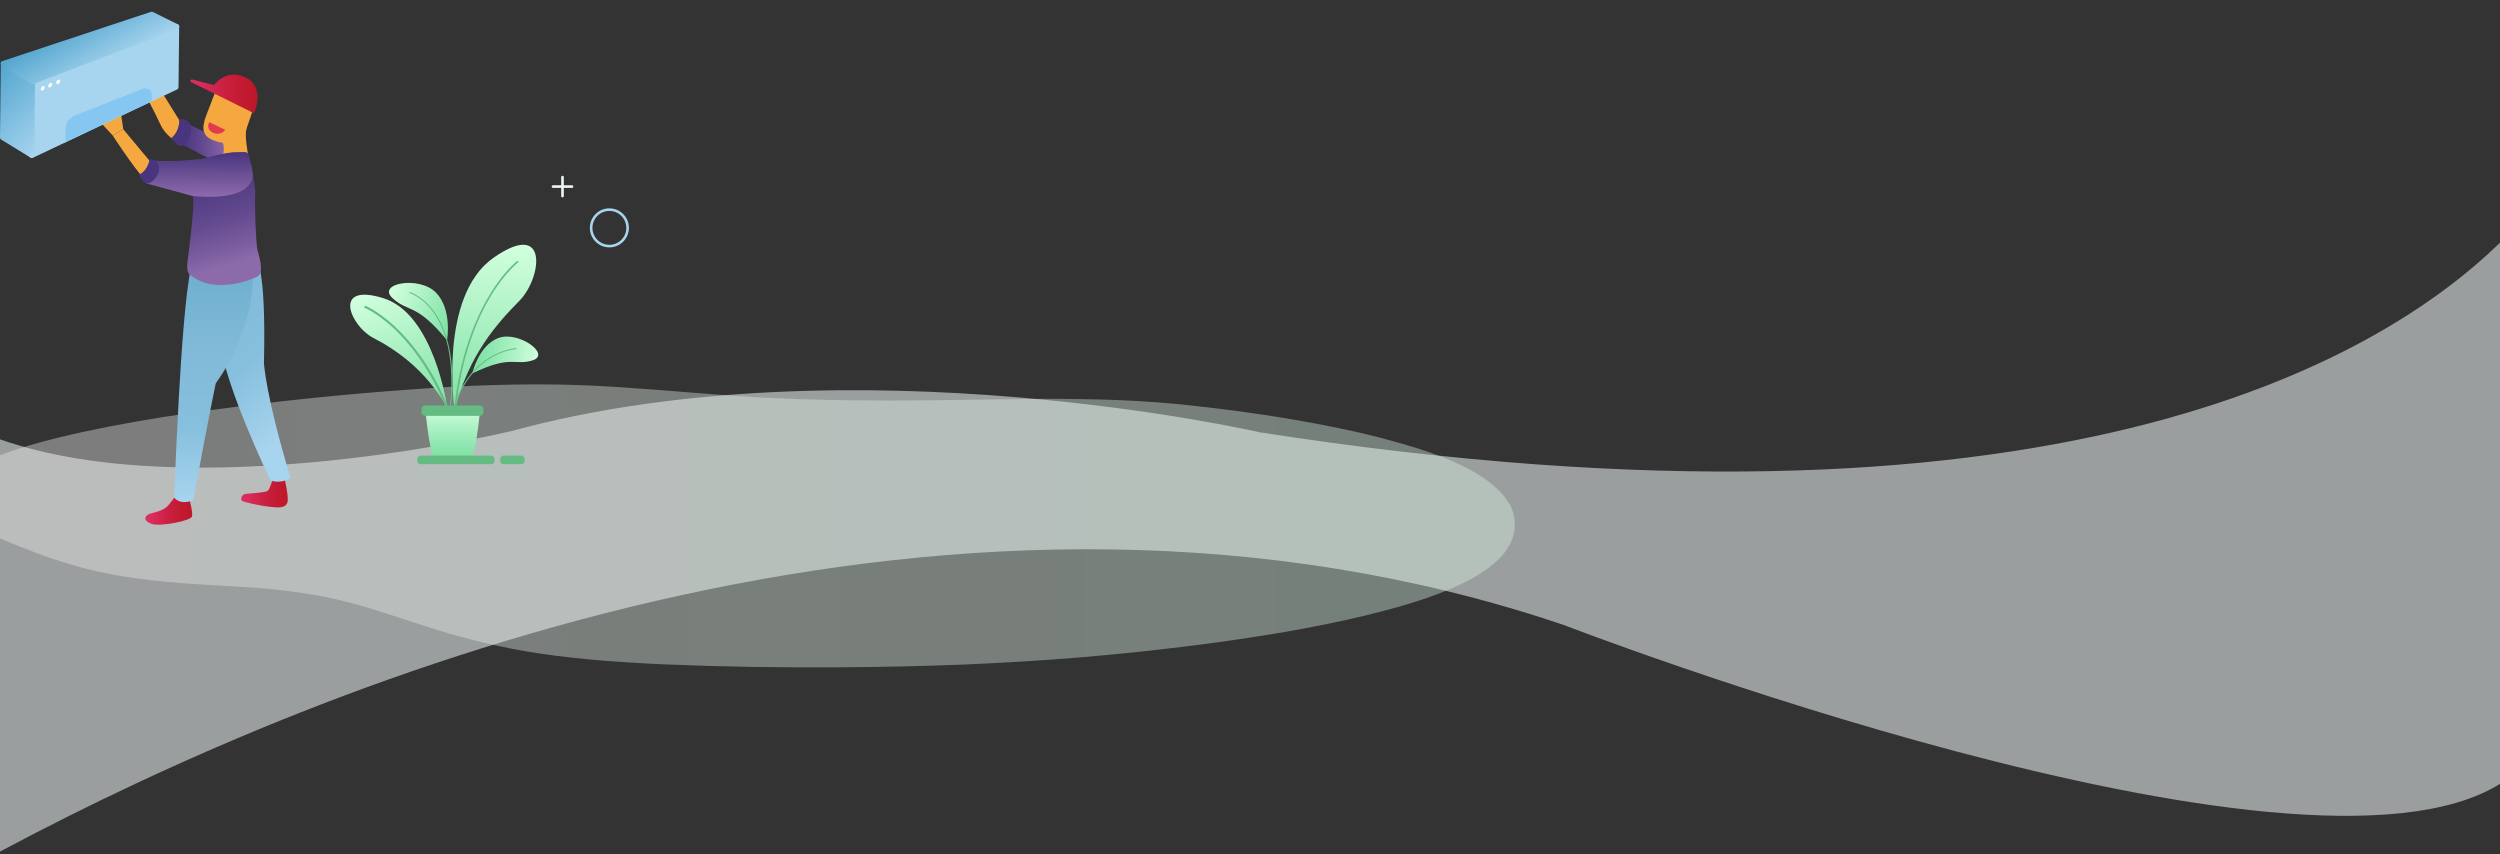 <svg xmlns="http://www.w3.org/2000/svg" id="Calque_1" x="0" y="0" version="1.1" viewBox="0 0 1920 656" xml:space="preserve">
  <rect x="0" y="0" width="1920" height="656" fill="#333333" stroke="none"/>
  <defs/>
  <style>
    .st0{fill:none}.st3{fill:#a7d4ee}.st8{fill:#f6a840}.st12{fill:#fff}.st18{fill:#49357e}.st21{fill:#64bc83}
  </style>
  <path d="M393 331c261.1-71.1 575 1.1 575 1.1 606.7 94.1 858.4-54.6 952-145.7V0H0v337.4c148.6 52.4 393-6.4 393-6.4zM1201 480C738.5 323.5 256.1 517.5 0 653.9v2.1h1920v-54c-154.4 96.4-719-122-719-122z" class="st0"/>
  <path fill="#f0f6f7" d="M968 332.1s-313.9-72.2-575-1.1c0 0-244.4 58.8-393 6.4V654c256.1-136.5 738.5-330.5 1201-174 0 0 564.6 218.4 719 122V186.4c-93.6 91.1-345.3 239.8-952 145.7z" opacity=".55"/>
  <path d="M0 0v349.6c12.9-4.8 28.3-9.4 46-13.8 23.1-5.6 49.8-10.8 79.6-15.5 23.8-3.7 49.2-7.2 75.7-10.3 24.4-2.8 49.3-5.4 74.2-7.7 24.4-2.1 48.6-3.9 72.4-5.3 22.9-1.2 45-1.8 65.6-1.8 20.6 0 40 .7 58.7 1.9s36.9 2.6 55.2 4.1 37 2.9 56.2 4.1c22.2 1 44.4 1.8 67 2.1 22.4.3 45 .3 67.2 0 22.2-.3 44.1-.7 65.3-.9s41.9-.2 61.9.3 39.6 1.7 58.4 3.4c19.4 1.9 38.3 4.2 56.6 6.8 24 3.4 46.8 7.3 68.4 11.8 20.4 4.2 40.5 9.3 60.4 15.5 18.2 5.8 33.8 12.3 46.1 19.7 12.2 7.4 20.7 15.7 25.6 24.6 2.9 6.2 3.8 13.1 2.7 19.9-1.2 6.5-4.4 12.7-9.8 18.7-5.4 5.9-12.8 11.6-22.3 16.9-9.5 5.3-21.2 10.4-35.1 15.2-13.9 4.8-30.1 9.4-48.3 13.7s-38.4 8.4-59.7 12.2c-23.9 4.1-49.2 7.7-75.6 11.1-26.5 3.3-54.1 6.2-83 8.6-28.8 2.4-58.7 4.2-89.5 5.5-30.8 1.3-62.6 2-95.3 2.1-21.8.1-44 0-66.5-.3-22.3-.4-44.4-1-66.1-1.9-21.5-1-41.5-2.3-59.6-3.9s-34.3-3.8-48.9-6.3c-14.6-2.5-27.9-5.4-40.1-8.6-12.3-3.2-23.7-6.5-34.6-10-10.9-3.5-21.4-7-31.7-10.3-10.3-3.3-20.7-6.4-31.4-9.2-11-2.8-22.2-5-33.4-6.6-11.6-1.7-23.4-2.9-35.3-4-15.8-.9-31.3-1.9-46.4-2.8-15.1-1-29.7-2.3-43.7-4.2-13.6-1.8-27.1-4.3-40.4-7.6-12.5-3.2-24.9-7.1-37-11.6-10-3.8-19.9-7.6-29.3-11.7V656h1920V0H0z" class="st0"/>
  <linearGradient id="SVGID_1_" x1="-43.396" x2="1163.412" y1="403.884" y2="403.884" gradientUnits="userSpaceOnUse">
    <stop offset="0" stop-color="#eaeaea"/>
    <stop offset="1" stop-color="#d8f4e3"/>
  </linearGradient>
  <path fill="url(#SVGID_1_)" d="M66.2 436.8c13.3 3.3 26.8 5.9 40.4 7.6 14 1.9 28.6 3.2 43.7 4.2 15.1 1 30.5 1.9 46.4 2.8 11.8 1 23.7 2.3 35.3 4 11.2 1.6 22.4 3.8 33.4 6.6 10.7 2.7 21.1 5.8 31.4 9.2 10.3 3.3 20.8 6.8 31.7 10.3 10.9 3.5 22.4 6.9 34.6 10 12.3 3.2 25.5 6 40.1 8.6 14.6 2.5 30.8 4.6 48.9 6.3s38.1 3 59.6 3.9c21.6.9 43.7 1.5 66.1 1.9 22.5.3 44.7.4 66.5.3 32.7-.2 64.4-.9 95.3-2.1 30.8-1.3 60.7-3.1 89.5-5.5 28.8-2.4 56.5-5.3 83-8.6s51.7-7 75.6-11.1c21.4-3.8 41.5-7.8 59.7-12.2s34.4-8.9 48.3-13.7c13.9-4.8 25.6-9.9 35.1-15.2 9.5-5.3 17-11 22.3-16.9 5.4-6 8.6-12.2 9.8-18.7 1.1-6.7.2-13.7-2.7-19.9-4.9-8.9-13.4-17.2-25.6-24.6-12.2-7.4-27.9-13.9-46.1-19.7-19.9-6.2-40-11.4-60.4-15.5-21.6-4.5-44.4-8.4-68.4-11.8-18.3-2.6-37.2-4.8-56.6-6.8-18.8-1.7-38.4-2.9-58.4-3.4s-40.7-.6-61.9-.3-43 .6-65.3.9c-22.2.3-44.8.3-67.2 0-22.6-.3-44.8-1.1-67-2.1-19.2-1.3-37.9-2.6-56.2-4.1s-36.6-2.9-55.2-4.1-38-1.9-58.7-1.9c-20.6 0-42.7.6-65.6 1.8-23.8 1.4-48 3.2-72.4 5.3-25 2.2-49.8 4.8-74.2 7.7-26.5 3.1-51.9 6.6-75.7 10.3C95.8 325 69 330.2 46 335.8c-17.7 4.3-33.1 8.9-46 13.8v63.9c9.4 4 19.2 7.9 29.3 11.7 12.1 4.5 24.4 8.4 36.9 11.6z" opacity=".4"/>
  <path id="Ellipse_743_copie" d="M468 190c-8.3 0-15-6.7-15-15s6.7-15 15-15 15 6.7 15 15-6.7 15-15 15zm0-28c-7.2 0-13 5.8-13 13s5.8 13 13 13 13-5.8 13-13-5.8-13-13-13z" class="st3"/>
  <path id="Forme_22_copie" fill="#f0f6f7" fill-rule="evenodd" d="M439.3 144.3H433v6.3c0 .5-.4 1-1 1s-1-.4-1-1v-6.3h-6.3c-.5 0-1-.4-1-1 0-.5.4-1 1-1h6.3V136c0-.5.4-1 1-1s1 .4 1 1v6.3h6.3c.5 0 1 .4 1 1s-.4 1-1 1z" clip-rule="evenodd"/>
  <linearGradient id="SVGID_2_" x1="764.965" x2="800.735" y1="378.034" y2="378.034" gradientTransform="matrix(-1 0 0 1 985.993 0)" gradientUnits="userSpaceOnUse">
    <stop offset="0" stop-color="#be172a"/>
    <stop offset=".221" stop-color="#c21a31"/>
    <stop offset=".532" stop-color="#cb2143"/>
    <stop offset=".886" stop-color="#db2c60"/>
  </linearGradient>
  <path fill="url(#SVGID_2_)" d="M218.3 366.5s3.8 15.5 2.4 19.5c-1.4 4.1-6.2 4.1-13.9 3.2-7.7-.9-20.5-3.7-21.2-4.8-.7-1.1-.5-4.8 3.7-5.2s15.2-.9 16.6-2.5c1.4-1.6 3.8-9.3 3.8-9.3l8.6-.9z"/>
  <linearGradient id="SVGID_3_" x1="752.062" x2="863.823" y1="319.345" y2="194.165" gradientTransform="matrix(-1 0 0 1 985.993 0)" gradientUnits="userSpaceOnUse">
    <stop offset="0" stop-color="#a7d4ee"/>
    <stop offset=".345" stop-color="#87c0dd"/>
    <stop offset=".665" stop-color="#80bad8"/>
    <stop offset=".748" stop-color="#7bb6d5"/>
    <stop offset="1" stop-color="#6eaece"/>
  </linearGradient>
  <path fill="url(#SVGID_3_)" d="M196.7 198.8s7.8 5 6 80c0 0 1.3 25.2 20.4 88.1 0 0-5.8 5-15.2 2.2 0 0-34.7-70.8-39.4-108.5v-59.7l28.2-2.1z"/>
  <linearGradient id="SVGID_4_" x1="838.457" x2="874.412" y1="391.064" y2="391.064" gradientTransform="matrix(-1 0 0 1 985.993 0)" gradientUnits="userSpaceOnUse">
    <stop offset="0" stop-color="#be172a"/>
    <stop offset=".221" stop-color="#c21a31"/>
    <stop offset=".532" stop-color="#cb2143"/>
    <stop offset=".886" stop-color="#db2c60"/>
  </linearGradient>
  <path fill="url(#SVGID_4_)" d="M144.7 380.9s3.8 12.4 2.7 15.8c-1.1 3.4-25.2 8-31.2 5.6-6-2.4-5.2-5.2-2.7-7 2.5-1.8 11.5-1.9 16.1-7.6 4.6-5.7 6.6-8.6 6.6-8.6l8.5 1.8z"/>
  <path d="M115.2 123.9L94.7 99.3l-8.1 4.8s23.1 35.6 27.1 35.1 1.5-15.3 1.5-15.3zM135.9 108.9s-8.7-4.3-12.8-13.5c-4.1-9.2-13.7-26.7-13.7-26.7l11.4-3.5 18.8 30.1-3.7 13.6z" class="st8"/>
  <linearGradient id="SVGID_5_" x1="810.104" x2="850.166" y1="112.821" y2="112.821" gradientTransform="matrix(-1 0 0 1 985.993 0)" gradientUnits="userSpaceOnUse">
    <stop offset=".003" stop-color="#8d6bab"/>
    <stop offset=".024" stop-color="#8b69aa"/>
    <stop offset=".442" stop-color="#674d92"/>
    <stop offset=".782" stop-color="#513b83"/>
    <stop offset="1" stop-color="#49357e"/>
  </linearGradient>
  <path fill="url(#SVGID_5_)" d="M163 123l-27.2-14.2s-.7-12.4 4.4-15.7l35.6 17.4-8.1 21.9-4.7-9.4z"/>
  <path d="M91.9 80.7l2.8 18.6-8.1 4.8L74 90.5z" class="st8"/>
  <path d="M23 62.7c0-.8.5-1.5 1.2-1.8L135 18.6c.6-.2 1.3-.1 1.8.2.5.4.8 1 .8 1.6l-.5 46.6c0 .7-.4 1.4-1.1 1.7L25.2 121.2c-.3.1-.5.2-.8.2-.4 0-.7-.1-1-.3-.6-.4-.9-1-.9-1.6l.5-56.8z" class="st3"/>
  <linearGradient id="SVGID_6_" x1="948.405" x2="996.753" y1="109.648" y2="58.571" gradientTransform="matrix(-1 0 0 1 985.993 0)" gradientUnits="userSpaceOnUse">
    <stop offset="0" stop-color="#a7d4ee"/>
    <stop offset=".251" stop-color="#91c8e6"/>
    <stop offset="1" stop-color="#52a5ce"/>
  </linearGradient>
  <path fill="url(#SVGID_6_)" d="M.6 48.7c0-.7.4-1.3 1-1.7.6-.3 1.3-.3 1.9.1L26 61c.6.4.9 1 .9 1.6l-.6 56.8c0 .7-.4 1.3-1 1.7-.3.2-.6.2-.9.2-.3 0-.7-.1-1-.3L.9 107.2c-.6-.4-.9-1-.9-1.6l.6-56.9z"/>
  <path fill="#86c7f2" stroke="#a7d4ee" stroke-miterlimit="10" d="M117 77.5l.1-5.3c0-3.6-4.2-5.9-7.9-4.4L57.7 88.1C53 90 50 94 49.9 98.5l-.1 10.9"/>
  <path d="M43.2 63.5c0 .9.7 1.4 1.5 1s1.5-1.4 1.5-2.3c0-.9-.7-1.4-1.5-1s-1.5 1.4-1.5 2.3zM37 66.1c0 .9.7 1.4 1.5 1 .8-.3 1.5-1.4 1.5-2.3s-.7-1.4-1.5-1c-.8.4-1.5 1.4-1.5 2.3zM31.3 68.5c0 .9.7 1.4 1.5 1s1.5-1.4 1.5-2.3-.7-1.4-1.5-1c-.8.4-1.5 1.4-1.5 2.3z" class="st12"/>
  <path d="M163 76.6c-4.9 14-12.4 25.3 0 30.8 3.4 1.5 5.8 1.9 7 2 .7.1 1.3.5 1.5 1.1.3 1.2.9 7-.6 9.2 0 0 4.8 5.5 19.5-1.7 0 0-2.3-12.4-1.4-17.5 1.1-6.4 11-25.8 4.4-30-6-3.9-19.1-16.8-28.1.4-.7 1.7-1.5 3.6-2.3 5.7z" class="st8"/>
  <linearGradient id="SVGID_7_" x1="821.977" x2="821.977" y1="206.678" y2="385.619" gradientTransform="matrix(-1 0 0 1 985.993 0)" gradientUnits="userSpaceOnUse">
    <stop offset="0" stop-color="#6eaece"/>
    <stop offset=".339" stop-color="#80bad8"/>
    <stop offset=".689" stop-color="#87c0dd"/>
    <stop offset=".76" stop-color="#8fc5e1"/>
    <stop offset="1" stop-color="#a7d4ee"/>
  </linearGradient>
  <path fill="url(#SVGID_7_)" d="M193.9 206.7s4.6 42-28.2 87.7c0 0-5.5 25.7-17.2 89.6 0 0-8.8 4.6-14.7-1.7 0 0 4.8-139.8 12.7-175.6h47.4z"/>
  <linearGradient id="SVGID_8_" x1="812.532" x2="843.723" y1="204.874" y2="97.225" gradientTransform="matrix(-1 0 0 1 985.993 0)" gradientUnits="userSpaceOnUse">
    <stop offset=".003" stop-color="#8d6bab"/>
    <stop offset=".107" stop-color="#7c5ea0"/>
    <stop offset=".289" stop-color="#664c91"/>
    <stop offset=".485" stop-color="#563f86"/>
    <stop offset=".706" stop-color="#4c3780"/>
    <stop offset="1" stop-color="#49357e"/>
  </linearGradient>
  <path fill="url(#SVGID_8_)" d="M188 116.8s3-.1 3.6 3.6c.6 3.7 5 23.2 4.4 29.6s.6 37.4 1.7 41.9 5.6 17.4 0 20.5c-5.6 3-33.2 13.4-51-.8 0 0-4.1-.8-2.7-10.9 1.4-10.1 5.5-42.7 4.3-50.1l-36.1-9.8s-2.6-10.1 3.8-17.4c0 0 26.1 1 33.8.1 7.8-.8 18-7.1 38.2-6.7z"/>
  <linearGradient id="SVGID_9_" x1="905.428" x2="928.396" y1="54.425" y2="14.645" gradientTransform="matrix(-1 0 0 1 985.993 0)" gradientUnits="userSpaceOnUse">
    <stop offset="0" stop-color="#a7d4ee"/>
    <stop offset=".251" stop-color="#91c8e6"/>
    <stop offset="1" stop-color="#52a5ce"/>
  </linearGradient>
  <path fill="url(#SVGID_9_)" d="M1.9 46.9l114-37.8c.5-.2 1-.1 1.5.1l19.2 9.5c.7.3 1.1 1 1.1 1.8s-.5 1.4-1.2 1.7L25.6 64.5c-.2.1-.5.1-.7.1-.4 0-.7-.1-1-.3l-22.5-14c-.6-.4-1-1.1-.9-1.9.2-.7.7-1.3 1.4-1.5z"/>
  <linearGradient id="SVGID_10_" x1="832.952" x2="833.039" y1="117.108" y2="151.124" gradientTransform="matrix(-1 0 0 1 985.993 0)" gradientUnits="userSpaceOnUse">
    <stop offset="0" stop-color="#49357e"/>
    <stop offset="1" stop-color="#8d6bab"/>
  </linearGradient>
  <path fill="url(#SVGID_10_)" d="M167 120.1s25.1-11.9 27 12.4c0 0 5 22.5-45.6 18.1l-36.1-9.8s-2.1-7.4 4.9-17.5c-.2 0 20.4 2.1 49.8-3.2z"/>
  <linearGradient id="SVGID_11_" x1="788.227" x2="839.799" y1="72.103" y2="72.103" gradientTransform="matrix(-1 0 0 1 985.993 0)" gradientUnits="userSpaceOnUse">
    <stop offset="0" stop-color="#be172a"/>
    <stop offset=".221" stop-color="#c21a31"/>
    <stop offset=".532" stop-color="#cb2143"/>
    <stop offset=".886" stop-color="#db2c60"/>
  </linearGradient>
  <path fill="url(#SVGID_11_)" d="M195.1 87l-48.8-24.2s-1.1-2.6 2.9-1.4c4 1.2 15.2 3.9 15.2 3.9s9.4-13.3 24.5-5.7c15.2 7.6 6.2 27.4 6.2 27.4z"/>
  <path d="M106.7 134.3c4.4-2.3 7.5-6.9 8.1-11.8 2-.6 4.2.2 5.6 1.7 1.4 1.5 1.9 3.7 1.8 5.8-.2 2.1-1 4-2.1 5.7-1.5 2.4-4 4.8-6.9 5.2-2.9.4-5-4.5-6.5-6.6zM131.4 106.1c4.2-3.3 6.5-8.7 6.2-14 2-1 4.5-.6 6.2.7 1.8 1.3 2.8 3.5 3 5.7.2 2.2-.3 4.4-1.1 6.5-1.1 2.8-3.2 5.9-6.3 6.9-2.8.8-6-4-8-5.8z" class="st18"/>
  <path id="Forme_738_copie_3" fill="#e23950" fill-rule="evenodd" d="M173 99.7l-12.3-5.9c-1.7 3.6-.7 6.4 2.9 8.1 3.3 1.7 7.3.8 9.4-2.2z" clip-rule="evenodd"/>
  <g id="Flower1_3_">
    <linearGradient id="SVGID_12_" x1="907.568" x2="837.665" y1="231.888" y2="354.28" gradientTransform="matrix(-.847 -.531 -.484 .771 1260.62 489.717)" gradientUnits="userSpaceOnUse">
      <stop offset="0" stop-color="#d2ffde"/>
      <stop offset="1" stop-color="#7fe1a5"/>
    </linearGradient>
    <path fill="url(#SVGID_12_)" d="M349.2 315.2s-12.9-87.4 29.9-117.3c42.8-29.9 37 15.7 19.8 33.1-17.1 17.4-38.9 41.3-49.7 84.2z"/>
    <path d="M349.3 315.4c.3 0 .6-.3.7-.6 4.5-43.1 17.3-71.6 27.2-87.9 10.8-17.7 20.6-25.3 20.7-25.4.3-.2.3-.6.1-.9-.2-.3-.6-.3-.9-.1-.1.1-10.1 7.8-20.9 25.7-6.4 10.5-11.8 22.4-16.2 35.3-5.5 16.2-9.3 34.1-11.3 53.2-.1.3.1.6.6.7-.1 0-.1 0 0 0z" class="st21"/>
    <linearGradient id="SVGID_13_" x1="382.945" x2="437.049" y1="37.235" y2="37.235" gradientTransform="scale(-1 1) rotate(-18.21 665.192 2423.596)" gradientUnits="userSpaceOnUse">
      <stop offset="0" stop-color="#7fe1a5"/>
      <stop offset=".639" stop-color="#b7f5cc"/>
      <stop offset="1" stop-color="#d2ffde"/>
    </linearGradient>
    <path fill="url(#SVGID_13_)" d="M343.3 261.3s4.3-23.5-8.5-36.6c-12.8-13.1-45.6-7.1-33.4 4.2 12.2 11.4 18 3.3 41.9 32.4z"/>
    <path d="M345.7 315.4c.2 0 .4-.2.4-.4 2.1-18 1.8-33.9-1-47.4-2.2-10.8-5.9-20-11.1-27.5-8.9-12.7-19-15.7-19.1-15.8-.2-.1-.4.1-.5.3-.1.2.1.4.3.5.1 0 10 3 18.7 15.5 8 11.5 16.6 33.8 11.9 74.2-.1.4.1.6.4.6-.1 0-.1 0 0 0z" class="st21"/>
    <linearGradient id="SVGID_14_" x1="775.361" x2="719.142" y1="377.746" y2="476.179" gradientTransform="matrix(.651 -.759 .691 .593 -475.366 585.275)" gradientUnits="userSpaceOnUse">
      <stop offset="0" stop-color="#d2ffde"/>
      <stop offset="1" stop-color="#7fe1a5"/>
    </linearGradient>
    <path fill="url(#SVGID_14_)" d="M343.5 313s-9.9-72.1-49.4-84.1c-39.4-12-24.8 21.4-7.8 30.4 17.1 8.9 39.5 23.5 57.2 53.7z"/>
    <path d="M343.5 313.9c.1 0 .2 0 .3-.1.4-.2.6-.7.4-1.1-5.8-14.2-12.7-27-20.6-38.3-6.3-9-13.2-17-20.5-23.8-12.5-11.5-21.7-15.4-22.1-15.6-.4-.2-.9 0-1.1.4-.2.4 0 .9.4 1.1.1 0 9.4 4 21.7 15.3 11.3 10.5 27.6 29.7 40.6 61.4.3.5.6.7.9.7z" class="st21"/>
    <g>
      <linearGradient id="SVGID_15_" x1="246.245" x2="295.169" y1="-66.716" y2="-66.716" gradientTransform="rotate(6.085 -2874.972 1213.344)" gradientUnits="userSpaceOnUse">
        <stop offset="0" stop-color="#7fe1a5"/>
        <stop offset=".234" stop-color="#8de6af"/>
        <stop offset=".678" stop-color="#b3f4c9"/>
        <stop offset="1" stop-color="#d2ffde"/>
      </linearGradient>
      <path fill="url(#SVGID_15_)" d="M362.7 286.8s4.7-21.4 20-27.2c15.3-5.8 40.7 12.5 26.5 17.1-14.2 4.5-16.2-4.6-46.5 10.1z"/>
      <path d="M348.5 314.2c.2 0 .3-.1.4-.3 6.7-22.7 19.2-33.9 28.5-39.3 10.1-5.9 18.8-6.4 18.9-6.4.2 0 .4-.2.4-.4s-.2-.4-.4-.4c-.1 0-8.9.5-19.2 6.5-6 3.5-11.4 8.1-15.9 13.8-5.7 7.1-10 15.8-13 26-.1.2.1.4.3.5-.1 0-.1 0 0 0z" class="st21"/>
    </g>
    <g>
      <linearGradient id="SVGID_16_" x1="680.786" x2="680.786" y1="352.022" y2="312.136" gradientTransform="matrix(-1 0 0 1 1028.483 0)" gradientUnits="userSpaceOnUse">
        <stop offset="0" stop-color="#7fe1a5"/>
        <stop offset=".234" stop-color="#8de6af"/>
        <stop offset=".678" stop-color="#b3f4c9"/>
        <stop offset="1" stop-color="#d2ffde"/>
      </linearGradient>
      <path fill="url(#SVGID_16_)" d="M334.3 352h26.8c3.9 0 7.1-32.3 7.1-32.3 0-4.2-3.2-7.6-7.1-7.6h-26.8c-3.9 0-7.1 3.4-7.1 7.6 0 0 3.2 32.3 7.1 32.3z"/>
      <path d="M326.6 319.4h41.8c1.6 0 2.9-1.3 2.9-2.9v-2.2c0-1.6-1.3-2.9-2.9-2.9h-41.8c-1.6 0-2.9 1.3-2.9 2.9v2.2c0 1.6 1.3 2.9 2.9 2.9z" class="st21"/>
    </g>
    <path d="M386.6 349.9h13.9c1.3 0 2.4 1.1 2.4 2.4v1.8c0 1.3-1.1 2.4-2.4 2.4h-13.9c-1.3 0-2.4-1.1-2.4-2.4v-1.8c0-1.3 1.1-2.4 2.4-2.4zM322.9 349.9h54.5c1.3 0 2.4 1.1 2.4 2.4v1.8c0 1.3-1.1 2.4-2.4 2.4h-54.5c-1.3 0-2.4-1.1-2.4-2.4v-1.8c0-1.3 1.1-2.4 2.4-2.4z" class="st21"/>
  </g>
</svg>
